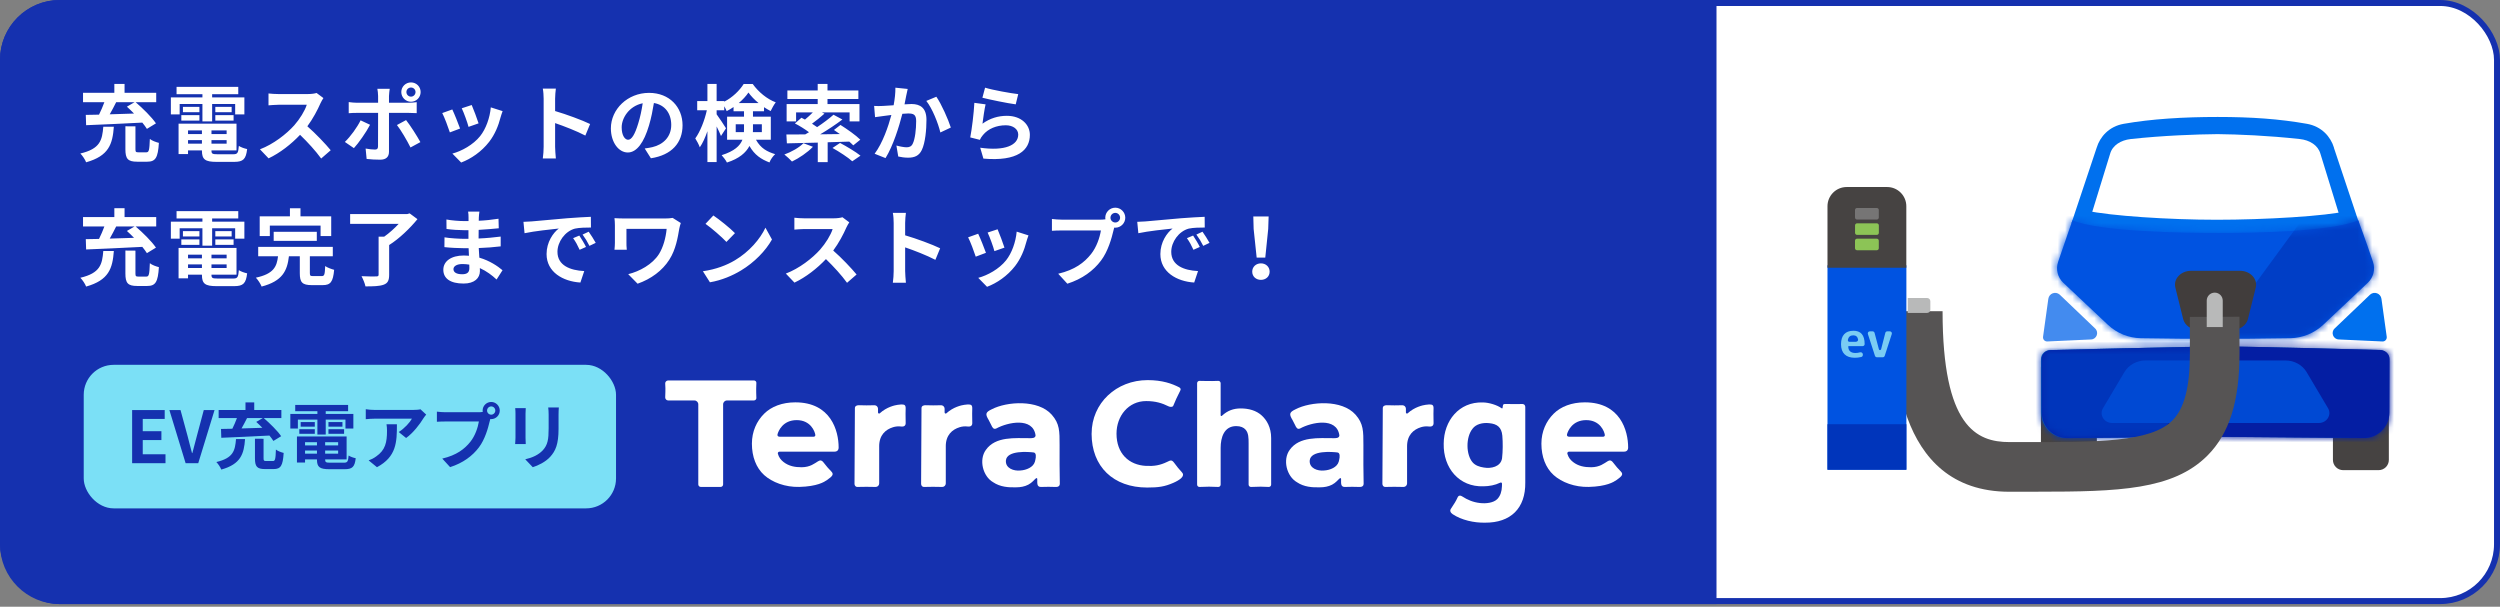 <svg width="342" height="83" viewBox="0 0 342 83" fill="none" xmlns="http://www.w3.org/2000/svg">
<rect x="0" y="0" width="342" height="83" fill="#808080" stroke="none"/>
<rect x="0.409" y="0.409" width="341.182" height="81.818" rx="7.773" fill="white" stroke="#1531AF" stroke-width="0.818"/>
<path d="M0.409 8.182C0.409 3.889 3.889 0.409 8.182 0.409H234.409V82.227H8.182C3.889 82.227 0.409 78.747 0.409 74.454V8.182Z" fill="#1531AF" stroke="#1531AF" stroke-width="0.818"/>
<path d="M18.414 13.977H15.894C15.619 14.538 15.31 15.111 15.012 15.638C16.078 15.603 17.212 15.569 18.334 15.534C18.013 15.202 17.681 14.882 17.36 14.595L18.414 13.977ZM11.782 17.127L11.736 15.718C12.275 15.706 12.882 15.695 13.546 15.684C13.81 15.145 14.085 14.527 14.279 13.977H11.358V12.694H15.642V11.48H17.04V12.694H21.37V13.977H18.552C19.537 14.824 20.751 16.016 21.335 16.875L20.098 17.631C19.938 17.379 19.72 17.081 19.468 16.772C16.696 16.921 13.764 17.047 11.782 17.127ZM14.13 17.333H15.574C15.402 19.715 14.886 21.331 11.782 22.201C11.645 21.834 11.278 21.285 10.992 20.998C13.707 20.357 13.981 19.177 14.13 17.333ZM18.964 20.838H20.006C20.373 20.838 20.442 20.598 20.499 19.005C20.774 19.246 21.392 19.463 21.736 19.544C21.61 21.594 21.267 22.121 20.133 22.121H18.758C17.475 22.121 17.154 21.709 17.154 20.414V17.276L18.529 17.287V20.403C18.529 20.781 18.586 20.838 18.964 20.838ZM24.577 14.229V15.649H23.374V13.324H27.692V12.889H24.153V11.88H32.595V12.889H29.021V13.324H33.431V15.649H32.171V14.229H29.021V16.611H27.692V14.229H24.577ZM29.456 16.497V15.752H31.954V16.497H29.456ZM29.456 14.618H31.69V15.351H29.456V14.618ZM27.28 14.618V15.351H25.024V14.618H27.28ZM24.806 16.497V15.752H27.28V16.497H24.806ZM25.722 19.658H27.624V19.166H25.722V19.658ZM27.624 17.837H25.722V18.341H27.624V17.837ZM31.003 18.341V17.837H28.93V18.341H31.003ZM28.93 19.658H31.003V19.166H28.93V19.658ZM29.754 21.102H31.919C32.492 21.102 32.595 20.93 32.675 19.956C32.95 20.151 33.466 20.323 33.809 20.391C33.649 21.766 33.282 22.144 32.034 22.144H29.628C28.059 22.144 27.624 21.812 27.624 20.609V20.575H25.722V21.078H24.428V16.921H32.355V20.575H28.93V20.609C28.93 21.033 29.056 21.102 29.754 21.102ZM43.305 12.717L44.244 13.415C44.153 13.541 43.947 13.896 43.843 14.126C43.454 15.019 42.812 16.245 42.045 17.276C43.179 18.261 44.565 19.727 45.241 20.552L43.935 21.686C43.191 20.655 42.125 19.486 41.048 18.444C39.834 19.727 38.311 20.918 36.742 21.663L35.562 20.426C37.406 19.727 39.181 18.341 40.258 17.138C41.014 16.279 41.713 15.145 41.965 14.332H38.082C37.601 14.332 36.971 14.4 36.73 14.412V12.786C37.039 12.831 37.738 12.866 38.082 12.866H42.114C42.618 12.866 43.076 12.797 43.305 12.717ZM56.226 11.972C55.871 11.972 55.596 12.247 55.596 12.591C55.596 12.934 55.871 13.221 56.226 13.221C56.569 13.221 56.844 12.934 56.844 12.591C56.844 12.247 56.569 11.972 56.226 11.972ZM56.226 13.919C55.493 13.919 54.897 13.324 54.897 12.591C54.897 11.858 55.493 11.274 56.226 11.274C56.959 11.274 57.543 11.858 57.543 12.591C57.543 13.324 56.959 13.919 56.226 13.919ZM49.33 16.462L50.624 17.07C50.098 18.089 49.044 19.59 48.414 20.265L47.177 19.418C47.944 18.684 48.861 17.424 49.33 16.462ZM55.894 15.443H53.213V20.769C53.213 21.434 52.835 21.846 52.022 21.846C51.403 21.846 50.739 21.812 50.155 21.743L50.017 20.323C50.51 20.414 51.014 20.46 51.289 20.46C51.587 20.46 51.701 20.346 51.713 20.048C51.724 19.624 51.724 15.993 51.724 15.454V15.443H48.815C48.471 15.443 48.024 15.454 47.704 15.489V13.965C48.047 14.011 48.46 14.057 48.815 14.057H51.724V13.14C51.724 12.843 51.667 12.339 51.621 12.144H53.316C53.293 12.304 53.213 12.854 53.213 13.14V14.057H55.882C56.203 14.057 56.707 14.023 57.005 13.977V15.477C56.65 15.454 56.203 15.443 55.894 15.443ZM54.301 17.104L55.55 16.428C56.134 17.161 57.05 18.604 57.509 19.441L56.157 20.174C55.664 19.189 54.851 17.802 54.301 17.104ZM64.53 14.366C64.748 14.859 65.309 16.348 65.47 16.875L64.095 17.356C63.958 16.794 63.454 15.409 63.167 14.813L64.53 14.366ZM67.142 14.687L68.757 15.202C68.62 15.569 68.551 15.809 68.482 16.038C68.184 17.195 67.703 18.387 66.924 19.395C65.859 20.769 64.427 21.732 63.087 22.235L61.884 21.01C63.144 20.678 64.737 19.807 65.687 18.616C66.466 17.642 67.016 16.119 67.142 14.687ZM61.873 14.973C62.159 15.557 62.709 16.944 62.938 17.585L61.541 18.112C61.346 17.493 60.773 15.97 60.498 15.466L61.873 14.973ZM80.727 16.966L80.074 18.547C78.894 17.928 77.176 17.264 75.939 16.84V20.082C75.939 20.414 75.996 21.216 76.042 21.674H74.255C74.324 21.227 74.37 20.54 74.37 20.082V13.507C74.37 13.095 74.335 12.522 74.255 12.121H76.042C75.996 12.522 75.939 13.026 75.939 13.507V15.191C77.474 15.638 79.673 16.451 80.727 16.966ZM85.927 19.12C86.397 19.12 86.855 18.41 87.313 16.875C87.577 16.038 87.783 15.065 87.921 14.126C86.042 14.515 85.045 16.165 85.045 17.413C85.045 18.558 85.504 19.12 85.927 19.12ZM89.043 21.651L88.195 20.311C88.631 20.254 88.951 20.197 89.249 20.128C90.704 19.784 91.826 18.742 91.826 17.092C91.826 15.523 90.979 14.355 89.455 14.091C89.295 15.053 89.1 16.107 88.78 17.172C88.104 19.463 87.119 20.861 85.882 20.861C84.633 20.861 83.568 19.475 83.568 17.562C83.568 14.95 85.847 12.705 88.791 12.705C91.597 12.705 93.373 14.664 93.373 17.138C93.373 19.521 91.907 21.216 89.043 21.651ZM100.647 18.078H101.769C101.781 17.951 101.781 17.814 101.781 17.688V17.001H100.647V18.078ZM104.22 17.001H103.006V17.722C103.006 17.837 103.006 17.963 102.995 18.078H104.22V17.001ZM101.059 14.103H103.774C103.224 13.656 102.731 13.14 102.388 12.659C102.067 13.14 101.597 13.645 101.059 14.103ZM105.446 19.12H103.419C104.083 20.311 104.942 20.746 106.042 21.09C105.732 21.376 105.412 21.823 105.263 22.224C104.129 21.789 103.224 21.204 102.525 19.968C102.044 20.884 101.128 21.697 99.444 22.235C99.318 21.96 98.928 21.445 98.722 21.227C100.475 20.678 101.242 19.933 101.563 19.12H99.467V15.958H101.781V15.225H100.349V14.641C100.039 14.859 99.73 15.042 99.409 15.202C99.329 15.008 99.215 14.767 99.077 14.538V15.088H98.035V15.638C98.344 16.038 99.146 17.264 99.318 17.55L98.63 18.604C98.504 18.272 98.275 17.78 98.035 17.299V22.167H96.775V17.951C96.477 18.811 96.122 19.601 95.733 20.151C95.606 19.784 95.32 19.257 95.114 18.936C95.778 18.032 96.397 16.451 96.695 15.088H95.377V13.828H96.775V11.48H98.035V13.828H99.077V13.908C100.188 13.347 101.185 12.373 101.735 11.491H102.972C103.762 12.591 104.931 13.553 106.122 14C105.87 14.32 105.606 14.824 105.423 15.191C105.125 15.042 104.816 14.859 104.518 14.664V15.225H103.006V15.958H105.446V19.12ZM109.913 19.59L111.208 20.082C110.463 20.861 109.306 21.64 108.344 22.098C108.103 21.834 107.599 21.365 107.302 21.136C108.275 20.781 109.318 20.197 109.913 19.59ZM116.179 19.372L113.224 19.463V22.178H111.872V19.509C110.28 19.555 108.814 19.59 107.645 19.612L107.577 18.398C108.298 18.398 109.18 18.398 110.154 18.387C110.326 18.295 110.497 18.192 110.669 18.089C110.131 17.677 109.375 17.207 108.745 16.886L109.638 16.107C109.787 16.188 109.959 16.268 110.119 16.359C110.486 16.061 110.875 15.706 111.196 15.374H108.905V16.611H107.611V14.24H111.861V13.541H107.714V12.373H111.861V11.48H113.201V12.373H117.427V13.541H113.201V14.24H117.576V16.611H116.225V15.374H112.433L112.788 15.546C112.239 16.038 111.62 16.531 111.082 16.921C111.334 17.081 111.574 17.241 111.78 17.39C112.628 16.829 113.43 16.222 114.025 15.695L115.24 16.348C114.335 17.035 113.247 17.757 112.204 18.375C113.075 18.364 113.98 18.352 114.896 18.341C114.621 18.135 114.346 17.951 114.083 17.78L114.976 17.092C115.87 17.654 117.084 18.501 117.691 19.108L116.729 19.887C116.58 19.738 116.397 19.555 116.179 19.372ZM113.888 20.242L114.919 19.555C115.812 20.025 117.061 20.769 117.714 21.296L116.591 22.064C116.03 21.548 114.816 20.758 113.888 20.242ZM122.49 11.995L124.174 12.167C124.105 12.465 124.025 12.82 123.968 13.106C123.911 13.45 123.819 13.862 123.739 14.274C124.117 14.252 124.461 14.229 124.69 14.229C125.892 14.229 126.74 14.767 126.74 16.394C126.74 17.734 126.58 19.544 126.099 20.529C125.721 21.319 125.091 21.571 124.231 21.571C123.796 21.571 123.258 21.502 122.88 21.411L122.628 19.91C123.063 20.036 123.716 20.151 124.014 20.151C124.392 20.151 124.69 20.036 124.861 19.658C125.182 19.028 125.331 17.677 125.331 16.554C125.331 15.649 124.942 15.523 124.22 15.523C124.037 15.523 123.762 15.546 123.441 15.569C123.006 17.287 122.181 19.956 121.139 21.628L119.65 21.033C120.761 19.544 121.528 17.276 121.941 15.729C121.54 15.775 121.185 15.821 120.967 15.855C120.646 15.89 120.062 15.97 119.707 16.027L119.581 14.492C119.993 14.527 120.371 14.504 120.784 14.492C121.139 14.481 121.677 14.446 122.25 14.4C122.41 13.53 122.502 12.705 122.49 11.995ZM126.717 13.805L128.092 13.232C128.779 14.206 129.73 16.371 130.073 17.448L128.641 18.123C128.344 16.863 127.53 14.813 126.717 13.805ZM134.392 13.37L134.758 11.995C135.835 12.327 138.298 12.762 139.294 12.877L138.951 14.274C137.805 14.126 135.274 13.599 134.392 13.37ZM134.827 14.274C134.678 14.905 134.483 16.268 134.403 16.921C135.434 16.176 136.557 15.844 137.736 15.844C139.729 15.844 140.886 17.07 140.886 18.444C140.886 20.517 139.248 22.11 134.529 21.697L134.094 20.208C137.496 20.689 139.294 19.853 139.294 18.41C139.294 17.677 138.595 17.138 137.599 17.138C136.316 17.138 135.182 17.608 134.472 18.467C134.266 18.719 134.14 18.902 134.048 19.131L132.731 18.799C132.948 17.688 133.223 15.477 133.292 14.068L134.827 14.274ZM18.414 30.977H15.894C15.619 31.538 15.31 32.111 15.012 32.638C16.078 32.603 17.212 32.569 18.334 32.535C18.013 32.202 17.681 31.882 17.36 31.595L18.414 30.977ZM11.782 34.127L11.736 32.718C12.275 32.706 12.882 32.695 13.546 32.684C13.81 32.145 14.085 31.526 14.279 30.977H11.358V29.694H15.642V28.48H17.04V29.694H21.37V30.977H18.552C19.537 31.824 20.751 33.016 21.335 33.875L20.098 34.631C19.938 34.379 19.72 34.081 19.468 33.772C16.696 33.92 13.764 34.047 11.782 34.127ZM14.13 34.333H15.574C15.402 36.715 14.886 38.331 11.782 39.201C11.645 38.834 11.278 38.285 10.992 37.998C13.707 37.357 13.981 36.177 14.13 34.333ZM18.964 37.838H20.006C20.373 37.838 20.442 37.597 20.499 36.005C20.774 36.246 21.392 36.464 21.736 36.544C21.61 38.594 21.267 39.121 20.133 39.121H18.758C17.475 39.121 17.154 38.709 17.154 37.414V34.276L18.529 34.287V37.403C18.529 37.781 18.586 37.838 18.964 37.838ZM24.577 31.229V32.649H23.374V30.324H27.692V29.889H24.153V28.881H32.595V29.889H29.021V30.324H33.431V32.649H32.171V31.229H29.021V33.611H27.692V31.229H24.577ZM29.456 33.497V32.752H31.954V33.497H29.456ZM29.456 31.618H31.69V32.351H29.456V31.618ZM27.28 31.618V32.351H25.024V31.618H27.28ZM24.806 33.497V32.752H27.28V33.497H24.806ZM25.722 36.658H27.624V36.166H25.722V36.658ZM27.624 34.837H25.722V35.341H27.624V34.837ZM31.003 35.341V34.837H28.93V35.341H31.003ZM28.93 36.658H31.003V36.166H28.93V36.658ZM29.754 38.102H31.919C32.492 38.102 32.595 37.93 32.675 36.956C32.95 37.151 33.466 37.322 33.809 37.391C33.649 38.766 33.282 39.144 32.034 39.144H29.628C28.059 39.144 27.624 38.812 27.624 37.609V37.575H25.722V38.078H24.428V33.92H32.355V37.575H28.93V37.609C28.93 38.033 29.056 38.102 29.754 38.102ZM36.913 30.862V32.294H35.527V29.591H39.663V28.491H41.106V29.591H45.31V32.294H43.855V30.862H36.913ZM43.339 32.947H37.44V31.71H43.339V32.947ZM42.87 37.769H44.004C44.382 37.769 44.439 37.575 44.485 36.395C44.76 36.601 45.355 36.819 45.711 36.91C45.562 38.571 45.218 39.006 44.13 39.006H42.664C41.335 39.006 41.014 38.617 41.014 37.38V35.054H39.525C39.296 37.025 38.666 38.445 35.791 39.201C35.653 38.846 35.298 38.285 35.001 37.987C37.452 37.46 37.864 36.475 38.036 35.054H35.321V33.772H45.527V35.054H42.389V37.357C42.389 37.724 42.457 37.769 42.87 37.769ZM56.042 29.19L57.108 29.98C56.1 31.217 54.622 32.649 53.236 33.52V37.586C53.236 38.376 53.041 38.743 52.48 38.949C51.907 39.155 51.094 39.178 49.995 39.178C49.914 38.766 49.662 38.17 49.456 37.781C50.258 37.827 51.197 37.827 51.461 37.815C51.713 37.815 51.793 37.758 51.793 37.563V32.374H52.56C53.259 31.882 53.969 31.24 54.542 30.622H47.898V29.282H55.71L56.042 29.19ZM64.21 36.681C64.21 36.555 64.21 36.395 64.198 36.2C63.9 36.154 63.591 36.12 63.27 36.12C62.468 36.12 62.033 36.429 62.033 36.819C62.033 37.242 62.434 37.517 63.213 37.517C63.82 37.517 64.21 37.334 64.21 36.681ZM68.746 36.968L67.932 38.239C67.325 37.666 66.546 37.082 65.641 36.67C65.653 36.819 65.653 36.956 65.653 37.071C65.653 38.044 64.92 38.789 63.419 38.789C61.609 38.789 60.647 38.102 60.647 36.899C60.647 35.753 61.701 34.952 63.454 34.952C63.694 34.952 63.923 34.963 64.152 34.986C64.129 34.642 64.118 34.287 64.106 33.955H63.522C62.858 33.955 61.552 33.898 60.796 33.806L60.808 32.466C61.461 32.592 62.938 32.672 63.545 32.672H64.084V31.492H63.545C62.824 31.492 61.735 31.424 61.083 31.32L61.071 30.026C61.781 30.163 62.835 30.244 63.534 30.244H64.095V29.728C64.095 29.522 64.084 29.167 64.038 28.949H65.584C65.55 29.178 65.515 29.465 65.504 29.751L65.493 30.198C66.374 30.163 67.211 30.072 68.196 29.923L68.23 31.229C67.486 31.297 66.569 31.389 65.481 31.446L65.47 32.626C66.615 32.58 67.566 32.477 68.494 32.363V33.703C67.474 33.818 66.592 33.898 65.493 33.932C65.515 34.356 65.538 34.814 65.573 35.249C67.004 35.662 68.093 36.418 68.746 36.968ZM79.249 32.225C79.524 32.638 79.948 33.325 80.166 33.783L79.295 34.172C79.009 33.542 78.768 33.096 78.402 32.58L79.249 32.225ZM80.532 31.698C80.819 32.099 81.254 32.775 81.495 33.222L80.635 33.634C80.326 33.016 80.063 32.592 79.696 32.088L80.532 31.698ZM71.609 30.347C72.067 30.335 72.503 30.312 72.72 30.29C73.671 30.209 75.55 30.038 77.623 29.854C78.791 29.762 80.028 29.694 80.83 29.66L80.842 31.126C80.234 31.126 79.261 31.137 78.654 31.274C77.279 31.641 76.26 33.107 76.26 34.447C76.26 36.315 78.001 36.99 79.925 37.082L79.398 38.651C77.016 38.502 74.771 37.219 74.771 34.757C74.771 33.119 75.676 31.836 76.443 31.263C75.458 31.366 73.075 31.618 71.758 31.904L71.609 30.347ZM92.021 29.808L93.132 30.507C93.064 30.679 92.96 31.114 92.926 31.274C92.72 32.477 92.457 34.138 91.563 35.524C90.612 37.025 89.055 38.17 87.222 38.812L85.939 37.506C87.485 37.128 89.249 36.177 90.154 34.745C90.727 33.818 91.082 32.546 91.197 31.309H85.698V33.222C85.698 33.394 85.698 33.794 85.744 34.161H84.06C84.095 33.806 84.118 33.52 84.118 33.222V30.805C84.118 30.496 84.095 30.152 84.06 29.843C84.427 29.866 84.931 29.889 85.458 29.889H90.933C91.323 29.889 91.723 29.866 92.021 29.808ZM97.588 29.476C98.39 30.015 99.879 31.206 100.543 31.893L99.375 33.096C98.779 32.454 97.348 31.206 96.511 30.622L97.588 29.476ZM96.156 37.105C97.943 36.853 99.432 36.269 100.543 35.604C102.491 34.447 103.991 32.695 104.713 31.148L105.606 32.764C104.736 34.31 103.212 35.891 101.368 37.002C100.211 37.7 98.734 38.342 97.118 38.617L96.156 37.105ZM115.245 29.717L116.184 30.416C116.093 30.541 115.886 30.896 115.783 31.126C115.394 32.019 114.752 33.245 113.985 34.276C115.119 35.261 116.505 36.727 117.181 37.552L115.875 38.686C115.13 37.655 114.065 36.486 112.988 35.444C111.774 36.727 110.251 37.918 108.682 38.663L107.502 37.426C109.346 36.727 111.121 35.341 112.198 34.138C112.954 33.279 113.653 32.145 113.905 31.332H110.022C109.541 31.332 108.911 31.401 108.67 31.412V29.785C108.979 29.831 109.678 29.866 110.022 29.866H114.054C114.558 29.866 115.016 29.797 115.245 29.717ZM128.612 33.966L127.96 35.547C126.78 34.928 125.062 34.264 123.824 33.84V37.082C123.824 37.414 123.882 38.216 123.928 38.674H122.141C122.209 38.227 122.255 37.54 122.255 37.082V30.507C122.255 30.095 122.221 29.522 122.141 29.121H123.928C123.882 29.522 123.824 30.026 123.824 30.507V32.191C125.359 32.638 127.559 33.451 128.612 33.966ZM136.47 31.366C136.688 31.859 137.249 33.348 137.41 33.875L136.035 34.356C135.898 33.794 135.394 32.408 135.107 31.813L136.47 31.366ZM139.082 31.687L140.697 32.202C140.56 32.569 140.491 32.809 140.422 33.038C140.124 34.196 139.643 35.387 138.864 36.395C137.799 37.769 136.367 38.731 135.027 39.236L133.824 38.01C135.084 37.678 136.676 36.807 137.627 35.616C138.406 34.642 138.956 33.119 139.082 31.687ZM133.813 31.973C134.099 32.557 134.649 33.944 134.878 34.585L133.481 35.112C133.286 34.493 132.713 32.97 132.438 32.466L133.813 31.973ZM152.575 30.438C152.93 30.438 153.228 30.14 153.228 29.785C153.228 29.419 152.93 29.121 152.575 29.121C152.209 29.121 151.911 29.419 151.911 29.785C151.911 30.14 152.209 30.438 152.575 30.438ZM145.267 30.049H150.571C150.731 30.049 150.972 30.038 151.224 30.003C151.212 29.934 151.201 29.866 151.201 29.785C151.201 29.029 151.819 28.411 152.575 28.411C153.32 28.411 153.938 29.029 153.938 29.785C153.938 30.53 153.32 31.148 152.575 31.148C152.53 31.148 152.472 31.148 152.426 31.137L152.335 31.481C152.071 32.603 151.579 34.379 150.617 35.65C149.586 37.025 148.062 38.159 146.012 38.812L144.763 37.449C147.043 36.91 148.326 35.925 149.254 34.757C150.01 33.806 150.445 32.512 150.605 31.526H145.267C144.74 31.526 144.202 31.549 143.904 31.572V29.957C144.236 30.003 144.889 30.049 145.267 30.049ZM163.217 32.225C163.492 32.638 163.915 33.325 164.133 33.783L163.262 34.172C162.976 33.542 162.736 33.096 162.369 32.58L163.217 32.225ZM164.5 31.698C164.786 32.099 165.221 32.775 165.462 33.222L164.603 33.634C164.293 33.016 164.03 32.592 163.663 32.088L164.5 31.698ZM155.576 30.347C156.035 30.335 156.47 30.312 156.688 30.29C157.638 30.209 159.517 30.038 161.59 29.854C162.758 29.762 163.996 29.694 164.797 29.66L164.809 31.126C164.202 31.126 163.228 31.137 162.621 31.274C161.246 31.641 160.227 33.107 160.227 34.447C160.227 36.315 161.968 36.99 163.892 37.082L163.366 38.651C160.983 38.502 158.738 37.219 158.738 34.757C158.738 33.119 159.643 31.836 160.41 31.263C159.425 31.366 157.043 31.618 155.725 31.904L155.576 30.347ZM171.911 35.238L171.498 31.32L171.452 29.614H173.549L173.491 31.32L173.09 35.238H171.911ZM172.495 38.285C171.819 38.285 171.304 37.827 171.304 37.162C171.304 36.509 171.819 36.028 172.495 36.028C173.171 36.028 173.686 36.509 173.686 37.162C173.686 37.827 173.171 38.285 172.495 38.285Z" fill="white"/>
<g clip-path="url(#clip0_561_846)">
<path d="M136.29 58.614C135.92 58.788 135.757 58.483 135.609 58.155C135.493 57.929 135.374 57.695 135.257 57.467C134.779 56.663 134.784 56.408 135.669 55.989C137.746 54.912 142.009 54.627 143.871 56.722C144.971 57.961 144.951 58.994 144.952 60.897C144.944 62.667 144.944 64.492 144.983 66.189C144.99 66.457 144.79 66.614 144.499 66.617C144.207 66.621 143.822 66.595 143.427 66.595C143.137 66.595 142.658 66.619 142.385 66.615C141.761 66.617 141.926 65.934 141.899 65.523C141.882 65.365 141.787 65.391 141.702 65.449C141.464 65.636 141.205 66.024 140.664 66.307C140.169 66.567 139.572 66.665 139.037 66.664C137.952 66.702 136.823 66.615 135.869 65.974C134.445 65.163 133.882 62.893 134.867 61.545C136.19 59.668 138.868 59.946 140.891 59.943C141.185 59.948 141.645 59.95 141.666 59.561C141.307 57.012 137.828 57.776 136.306 58.609L136.292 58.614H136.29ZM141.575 63.165C141.652 62.848 141.804 62.301 141.609 62.015C141.542 61.927 141.478 61.908 141.388 61.895C140.774 61.816 137.696 61.545 137.605 63.022C137.546 64.064 138.681 64.461 139.585 64.364C140.412 64.314 141.35 63.916 141.569 63.177L141.573 63.165H141.575Z" fill="white"/>
<path d="M177.852 58.614C177.481 58.788 177.319 58.483 177.171 58.155C177.055 57.929 176.936 57.695 176.819 57.467C176.341 56.663 176.346 56.408 177.231 55.989C179.308 54.912 183.571 54.627 185.432 56.722C186.533 57.961 186.512 58.994 186.514 60.897C186.505 62.667 186.505 64.492 186.545 66.189C186.552 66.457 186.352 66.614 186.06 66.617C185.769 66.621 185.384 66.595 184.989 66.595C184.699 66.595 184.219 66.619 183.947 66.615C183.322 66.617 183.488 65.934 183.46 65.523C183.443 65.365 183.348 65.391 183.264 65.449C183.026 65.636 182.767 66.024 182.225 66.307C181.73 66.567 181.133 66.665 180.598 66.664C179.513 66.702 178.385 66.615 177.431 65.974C176.006 65.163 175.444 62.893 176.429 61.545C177.752 59.668 180.429 59.946 182.453 59.943C182.746 59.948 183.207 59.95 183.227 59.561C182.869 57.012 179.389 57.776 177.867 58.609L177.854 58.614H177.852ZM183.136 63.165C183.214 62.848 183.365 62.301 183.171 62.015C183.103 61.927 183.039 61.908 182.95 61.895C182.336 61.816 179.258 61.545 179.166 63.022C179.108 64.064 180.243 64.461 181.147 64.364C181.973 64.314 182.912 63.916 183.131 63.177L183.134 63.165H183.136Z" fill="white"/>
<path d="M103.129 52.045C103.322 52.045 103.479 52.195 103.471 52.366C103.412 53.682 103.471 53.937 103.471 54.462C103.471 54.633 103.321 54.783 103.129 54.783H99.455C99.161 54.783 98.923 55.021 98.923 55.314V66.272C98.923 66.459 98.77 66.612 98.583 66.612H95.866C95.68 66.612 95.526 66.459 95.526 66.272V55.316C95.526 55.023 95.288 54.784 94.995 54.784H91.414C91.186 54.783 91 54.598 91 54.37C91 53.892 91.067 53.444 91 52.459C90.986 52.231 91.186 52.045 91.414 52.045H103.129Z" fill="white"/>
<path d="M170.4 58.782C170.142 58.481 169.715 58.29 169.116 58.29C167.448 58.29 166.985 59.851 166.985 61.264V66.293C166.985 66.469 166.841 66.614 166.665 66.614C166.665 66.614 165.718 66.576 165.402 66.576C165.086 66.576 164.086 66.614 164.086 66.614C163.892 66.614 163.765 66.464 163.765 66.293V52.425C163.765 52.254 163.892 52.104 164.086 52.104C164.731 52.104 165.447 52.157 166.663 52.104C166.839 52.095 166.984 52.248 166.984 52.425V56.812C166.984 56.9 167.089 56.944 167.153 56.884C167.936 56.153 168.757 55.873 169.734 55.873C170.824 55.873 171.852 56.151 172.601 56.836C173.286 57.457 173.893 58.461 173.893 59.917V66.293C173.893 66.464 173.765 66.614 173.572 66.614C173.572 66.614 172.737 66.576 172.459 66.576C172.128 66.576 171.131 66.614 171.131 66.614C170.955 66.614 170.81 66.469 170.81 66.293V60.645C170.81 59.939 170.803 59.234 170.398 58.783L170.4 58.782Z" fill="white"/>
<path d="M204.844 68.256C205.249 67.832 205.446 67.221 205.466 66.517C205.473 66.258 205.47 66.446 205.473 66.207C205.494 66.008 205.346 65.963 205.195 66.043C204.543 66.365 203.724 66.52 202.93 66.526C199.622 66.643 197.424 64.033 197.498 60.688C197.517 57.569 199.582 54.955 202.841 55.053C203.679 55.057 204.823 55.412 205.413 55.845C205.578 55.963 205.568 55.707 205.575 55.604C205.584 55.469 205.622 55.333 205.735 55.283C205.799 55.257 206.032 55.264 206.089 55.267C206.883 55.3 208.032 55.267 208.263 55.267C208.34 55.267 208.399 55.283 208.489 55.335C208.589 55.39 208.653 55.538 208.658 55.637C208.658 55.7 208.658 56.22 208.658 57.01C208.658 59.901 208.658 65.77 208.658 65.989C208.715 69.538 206.653 71.529 203.148 71.501C201.645 71.532 199.936 71.147 198.731 70.345C198.442 70.148 198.269 69.864 198.519 69.546C198.963 68.875 199.151 68.589 199.38 68.087C199.439 67.949 199.527 67.813 199.692 67.802C199.816 67.788 199.963 67.864 200.063 67.93C200.722 68.356 201.5 68.708 202.449 68.813C203.287 68.915 204.319 68.794 204.833 68.268L204.844 68.258V68.256ZM205.48 62.699C205.591 61.773 205.601 60.526 205.518 59.599C205.413 58.45 204.813 57.991 203.727 57.89C202.813 57.784 201.907 58.029 201.454 58.637C200.503 59.798 200.531 62.208 201.464 63.262C201.83 63.679 202.399 63.872 202.987 63.959C203.971 64.135 205.285 63.862 205.477 62.717V62.701L205.48 62.699Z" fill="white"/>
<path d="M120.273 61.055V66.136C120.273 66.398 120.057 66.614 119.795 66.614C119.795 66.614 118.844 66.595 118.527 66.595C118.209 66.595 117.26 66.614 117.26 66.614C117.041 66.614 116.896 66.395 116.896 66.2L116.95 55.83C116.95 55.513 117.267 55.426 117.504 55.435C118.327 55.462 118.777 55.462 119.583 55.438C119.936 55.428 120.112 55.69 120.112 55.909V56.427C120.112 56.541 120.238 56.617 120.333 56.556C120.34 56.553 120.345 56.548 120.35 56.542C121.301 55.671 122.408 55.437 122.803 55.38C123.516 55.276 123.697 55.355 123.776 55.435C123.856 55.514 123.904 55.651 123.894 55.913C123.856 56.906 123.911 57.493 123.897 57.888C123.894 58.012 123.875 58.425 123.257 58.345C122.893 58.299 122.524 58.333 122.17 58.442C121.142 58.759 120.271 59.523 120.271 61.054L120.273 61.055Z" fill="white"/>
<path d="M129.384 61.055V66.136C129.384 66.398 129.168 66.614 128.906 66.614C128.906 66.614 127.955 66.595 127.638 66.595C127.321 66.595 126.372 66.614 126.372 66.614C126.153 66.614 126.008 66.395 126.008 66.2L126.061 55.83C126.061 55.513 126.379 55.426 126.615 55.435C127.438 55.462 127.888 55.462 128.694 55.438C129.048 55.428 129.223 55.69 129.223 55.909V56.427C129.223 56.541 129.349 56.617 129.444 56.556C129.451 56.553 129.456 56.548 129.462 56.542C130.412 55.671 131.52 55.437 131.915 55.38C132.627 55.276 132.808 55.355 132.888 55.435C132.967 55.514 133.015 55.651 133.005 55.913C132.967 56.906 133.022 57.493 133.008 57.888C133.005 58.012 132.986 58.425 132.368 58.345C132.004 58.299 131.635 58.333 131.282 58.442C130.253 58.759 129.382 59.523 129.382 61.054L129.384 61.055Z" fill="white"/>
<path d="M192.488 61.055V66.136C192.488 66.398 192.273 66.614 192.011 66.614C192.011 66.614 191.06 66.595 190.743 66.595C190.425 66.595 189.476 66.614 189.476 66.614C189.257 66.614 189.112 66.395 189.112 66.2L189.166 55.83C189.166 55.513 189.483 55.426 189.72 55.435C190.542 55.462 190.993 55.462 191.798 55.438C192.152 55.428 192.328 55.69 192.328 55.909V56.427C192.328 56.541 192.454 56.617 192.549 56.556C192.556 56.553 192.561 56.548 192.566 56.542C193.517 55.671 194.624 55.437 195.019 55.38C195.732 55.276 195.913 55.355 195.992 55.435C196.072 55.514 196.12 55.651 196.109 55.913C196.072 56.906 196.127 57.493 196.113 57.888C196.109 58.012 196.091 58.425 195.473 58.345C195.109 58.299 194.74 58.333 194.386 58.442C193.358 58.759 192.487 59.523 192.487 61.054L192.488 61.055Z" fill="white"/>
<path d="M149.334 59.325C149.334 55.148 152.713 52 156.995 52C159.01 52 160.331 52.483 161.318 52.987C161.529 53.113 161.551 53.261 161.465 53.428C161.013 54.301 160.82 54.752 160.506 55.502C160.412 55.726 160.04 55.676 159.872 55.593C158.991 55.154 158.096 54.867 156.793 54.867C154.38 54.867 152.739 56.891 152.739 59.328C152.739 62.058 154.449 63.62 156.781 63.734C157.916 63.79 158.706 63.645 159.66 63.189C160.092 62.982 160.28 62.846 160.616 63.301C160.99 63.807 161.271 64.164 161.703 64.633C162.17 65.14 161.365 65.684 160.502 66.058C159.326 66.57 158.496 66.695 156.928 66.695C152.309 66.695 149.33 63.84 149.33 59.328L149.334 59.325Z" fill="white"/>
<path d="M111.923 63.098C112.161 62.956 112.388 62.903 112.675 63.286C113.02 63.75 113.377 64.143 113.722 64.497C114.1 64.883 113.898 65.141 113.137 65.668C112.749 65.938 111.79 66.546 109.35 66.61C107.423 66.66 105.631 65.977 104.537 64.99C103.437 63.997 102.86 62.467 102.86 60.695C102.86 59.021 103.511 57.614 104.537 56.594C105.514 55.623 106.997 55.041 108.8 55.041C113.658 55.041 114.726 58.921 114.726 61.218C114.726 61.687 114.393 61.787 114.167 61.787H106.633C106.485 61.787 106.374 61.928 106.412 62.072C106.545 62.561 106.823 62.917 107.194 63.207C107.906 63.76 108.74 63.924 109.666 63.919C110.851 63.912 111.438 63.384 111.921 63.098H111.923ZM111.538 59.504C111.479 59.032 110.901 57.472 108.988 57.472C107.075 57.472 106.478 58.982 106.366 59.401C106.305 59.63 106.456 59.741 106.635 59.741H111.324C111.452 59.741 111.553 59.63 111.538 59.503V59.504Z" fill="white"/>
<path d="M219.926 63.098C220.164 62.956 220.392 62.903 220.679 63.286C221.024 63.75 221.381 64.143 221.726 64.497C222.104 64.883 221.902 65.141 221.141 65.668C220.753 65.938 219.794 66.546 217.354 66.61C215.427 66.66 213.635 65.977 212.541 64.99C211.44 63.997 210.864 62.467 210.864 60.695C210.864 59.021 211.515 57.614 212.541 56.594C213.518 55.623 215.001 55.041 216.804 55.041C221.662 55.041 222.73 58.921 222.73 61.218C222.73 61.687 222.397 61.787 222.171 61.787H214.637C214.489 61.787 214.378 61.928 214.416 62.072C214.549 62.561 214.827 62.917 215.198 63.207C215.91 63.76 216.744 63.924 217.67 63.919C218.855 63.912 219.442 63.384 219.925 63.098H219.926ZM219.542 59.504C219.483 59.032 218.905 57.472 216.992 57.472C215.079 57.472 214.482 58.982 214.37 59.401C214.309 59.63 214.459 59.741 214.639 59.741H219.328C219.455 59.741 219.557 59.63 219.542 59.503V59.504Z" fill="white"/>
</g>
<path d="M285.417 28.811C288.642 29.531 296.728 30.063 303.246 30.063C309.763 30.063 318.329 29.568 321.134 28.848C321.839 30.341 321.794 32.794 321.794 32.794L284.18 32.996C284.18 32.996 284.217 30.311 285.41 28.811H285.417Z" fill="#0070EE"/>
<path d="M319.296 20.223C318.838 18.7 317.593 17.29 315.591 16.938C311.795 16.27 308.03 16 303.373 16C298.715 16 294.32 16.27 290.524 16.938C288.522 17.29 287.277 18.7 286.819 20.223L283.369 30.551L285.334 31.856L288.664 21.04C288.987 19.87 290.149 19.173 291.47 19.023C295.917 18.535 300.5 18.378 303.365 18.348C306.23 18.385 310.175 18.535 314.631 19.023C315.958 19.165 317.113 19.87 317.436 21.04L320.766 31.856L322.731 30.551L319.281 20.223H319.296Z" fill="#0070EE"/>
<path d="M322.603 30.131C318.898 31.728 308.03 31.871 303.477 31.871C298.924 31.871 287.224 31.728 283.519 30.131C283.519 30.131 282.596 32.718 281.546 35.838C281.208 36.843 281.486 37.953 282.251 38.673L288.364 44.434C289.586 45.581 291.184 46.234 292.849 46.264C296.764 46.331 300.597 46.369 303.087 46.346C305.577 46.369 309.41 46.324 313.325 46.264C314.99 46.234 316.588 45.581 317.81 44.434L323.923 38.673C324.688 37.953 324.965 36.843 324.628 35.838C323.578 32.718 322.61 30.131 322.61 30.131H322.603Z" fill="#0053E1"/>
<path d="M280.211 40.879L279.491 46.062C279.438 46.422 279.723 46.736 280.083 46.714L286.068 46.437C286.826 46.399 287.171 45.461 286.616 44.936L281.763 40.301C281.201 39.806 280.316 40.129 280.211 40.879Z" fill="#438BEF"/>
<path d="M325.783 40.879L326.503 46.062C326.555 46.422 326.27 46.736 325.91 46.714L319.925 46.437C319.168 46.399 318.823 45.461 319.378 44.936L324.23 40.301C324.793 39.806 325.678 40.129 325.783 40.879Z" fill="#0070EE"/>
<path d="M285.446 48.881H280.601C279.826 48.881 279.198 49.509 279.198 50.284V62.914C279.198 63.689 279.826 64.317 280.601 64.317H285.446C286.221 64.317 286.849 63.689 286.849 62.914V50.284C286.849 49.509 286.221 48.881 285.446 48.881Z" fill="#464342"/>
<path d="M325.392 48.881H320.547C319.772 48.881 319.145 49.509 319.145 50.284V62.914C319.145 63.689 319.772 64.317 320.547 64.317H325.392C326.167 64.317 326.795 63.689 326.795 62.914V50.284C326.795 49.509 326.167 48.881 325.392 48.881Z" fill="#464342"/>
<path d="M325.498 47.877C325.498 47.877 308.367 47.397 303.995 47.397C299.622 47.397 280.504 47.884 280.504 47.884C279.784 47.884 279.199 48.447 279.206 49.129L279.229 56.397C279.229 58.355 280.789 59.937 282.694 59.922L302.982 59.742L323.323 59.914C325.228 59.929 326.788 58.355 326.788 56.389L326.811 49.122C326.811 48.439 326.233 47.884 325.513 47.877H325.498Z" fill="#006EBB"/>
<path d="M318.388 56.014L315.463 51.087C314.878 50.096 313.761 49.481 312.553 49.481H293.435C292.227 49.481 291.11 50.096 290.525 51.087L287.599 56.014C287.059 56.922 287.757 58.039 288.867 58.039H317.121C318.223 58.039 318.928 56.922 318.388 56.014Z" fill="#0089D3"/>
<path d="M303.476 37.106H300.049C298.819 37.106 297.904 38.096 298.166 39.139L299.096 42.926C299.284 43.699 300.071 44.254 300.979 44.254H304.992C305.899 44.254 306.687 43.699 306.874 42.926L307.804 39.139C308.059 38.096 307.144 37.106 305.922 37.106H303.461H303.476Z" fill="#413D3C"/>
<mask id="mask0_561_846" style="mask-type:luminance" maskUnits="userSpaceOnUse" x="281" y="30" width="44" height="17">
<path d="M322.603 30.131C318.898 31.728 308.03 31.871 303.477 31.871C298.924 31.871 287.224 31.728 283.519 30.131C283.519 30.131 282.596 32.718 281.546 35.839C281.208 36.844 281.486 37.954 282.251 38.674L288.364 44.434C289.586 45.581 291.184 46.234 292.849 46.264C296.764 46.332 300.597 46.369 303.087 46.347C305.577 46.369 309.41 46.324 313.325 46.264C314.99 46.234 316.588 45.581 317.81 44.434L323.923 38.674C324.688 37.954 324.965 36.844 324.628 35.839C323.578 32.718 322.61 30.131 322.61 30.131H322.603Z" fill="white"/>
</mask>
<g mask="url(#mask0_561_846)">
<path d="M333.179 27.431H274.001V47.532H333.179V27.431Z" fill="#0053E1"/>
<path d="M320.968 21.798L287.937 66.95H340.956L320.968 21.798Z" fill="#003EC6"/>
</g>
<path d="M325.588 47.884C325.588 47.884 308.457 47.404 304.085 47.404C299.712 47.404 280.594 47.892 280.594 47.892C279.873 47.892 279.288 48.454 279.296 49.137L279.318 56.405C279.318 58.362 280.879 59.945 282.784 59.93L303.072 59.75L323.413 59.922C325.318 59.937 326.878 58.362 326.878 56.397L326.901 49.129C326.901 48.447 326.323 47.892 325.603 47.884H325.588Z" fill="#041EA3"/>
<mask id="mask1_561_846" style="mask-type:luminance" maskUnits="userSpaceOnUse" x="279" y="47" width="48" height="13">
<path d="M325.588 47.884C325.588 47.884 308.457 47.404 304.085 47.404C299.712 47.404 280.594 47.892 280.594 47.892C279.873 47.892 279.288 48.454 279.296 49.137L279.318 56.404C279.318 58.362 280.879 59.945 282.784 59.93L303.072 59.75L323.413 59.922C325.318 59.937 326.878 58.362 326.878 56.397L326.901 49.129C326.901 48.447 326.323 47.892 325.603 47.884H325.588Z" fill="white"/>
</mask>
<g mask="url(#mask1_561_846)">
<path d="M333.268 46.819H274.091V62.502H333.268V46.819Z" fill="#0035BB"/>
<path d="M324.208 20.2L291.169 65.352H339.276L324.208 20.2Z" fill="#041EA3"/>
</g>
<path d="M303.635 37.046H299.735C298.332 37.046 297.29 38.164 297.59 39.349L298.655 43.639C298.872 44.517 299.765 45.139 300.8 45.139H305.375C306.41 45.139 307.303 44.509 307.52 43.639L308.585 39.349C308.878 38.164 307.835 37.046 306.44 37.046H303.635Z" fill="#413D3C"/>
<path d="M318.477 55.842L315.552 50.914C314.967 49.924 313.85 49.309 312.642 49.309H293.524C292.316 49.309 291.199 49.924 290.613 50.914L287.688 55.842C287.148 56.749 287.846 57.867 288.956 57.867H317.21C318.312 57.867 319.017 56.749 318.477 55.842Z" fill="#0049D3"/>
<path d="M278.779 67.272C278.164 67.272 277.542 67.272 276.904 67.272H274.887C258.956 67.272 258.956 48.687 258.956 42.574H265.744C265.744 58.354 270.364 60.477 274.887 60.477H276.912C286.947 60.492 294.208 60.499 297.17 57.537C298.813 55.894 299.578 52.977 299.578 48.342C299.578 45.784 299.57 43.354 299.57 43.354L306.358 43.331C306.358 43.331 306.366 45.776 306.366 48.342C306.366 54.889 304.971 59.337 301.963 62.337C297.268 67.025 289.842 67.265 278.772 67.265L278.779 67.272Z" fill="#565454"/>
<path d="M260.981 40.766H263.629C263.869 40.766 264.072 40.961 264.072 41.209V42.364C264.072 42.604 263.877 42.806 263.629 42.806H260.981V40.766Z" fill="#B8B9B9"/>
<path d="M304.071 44.742H301.881V41.126C301.881 40.519 302.368 40.031 302.976 40.031C303.576 40.031 304.071 40.519 304.071 41.126V44.742Z" fill="#B8B9B9"/>
<path d="M260.793 36.288H250V64.25H260.793V36.288Z" fill="#0053E1"/>
<path d="M260.793 58.032H250V64.264H260.793V58.032Z" fill="#0035BB"/>
<path d="M252.625 25.585H258.16C259.608 25.585 260.785 26.763 260.785 28.211V36.626H250V28.211C250 26.763 251.178 25.585 252.625 25.585Z" fill="#464342"/>
<path d="M253.524 45.251C252.444 45.251 251.852 45.889 251.852 47.096C251.852 48.304 252.534 48.941 253.712 48.941C254.027 48.941 254.282 48.919 254.619 48.836C254.747 48.806 254.837 48.694 254.837 48.559V48.469C254.837 48.281 254.634 48.146 254.454 48.199C254.199 48.266 254.027 48.289 253.817 48.289C253.224 48.289 252.842 48.011 252.842 47.404C252.842 47.351 252.887 47.351 252.887 47.351H254.799C254.957 47.351 255.084 47.231 255.084 47.074C255.084 45.829 254.559 45.244 253.524 45.244V45.251ZM253.907 46.759C253.907 46.759 253.329 46.759 252.992 46.759C252.864 46.759 252.767 46.639 252.789 46.511C252.879 46.054 253.127 45.874 253.532 45.874C253.869 45.874 254.102 46.039 254.184 46.414C254.222 46.586 254.079 46.751 253.907 46.751V46.759Z" fill="#7ACCF3"/>
<path d="M257.335 47.786L257.912 45.536C257.942 45.409 258.055 45.326 258.19 45.326H258.527C258.722 45.326 258.857 45.514 258.797 45.694L257.83 48.679C257.792 48.799 257.68 48.874 257.56 48.874H256.765C256.645 48.874 256.532 48.791 256.495 48.679L255.527 45.694C255.467 45.514 255.602 45.326 255.797 45.326H256.165C256.292 45.326 256.405 45.416 256.442 45.536L257.035 47.786C257.072 47.936 257.29 47.936 257.327 47.786H257.335Z" fill="#7ACCF3"/>
<path d="M253.765 32.928V33.956C253.765 34.109 253.889 34.233 254.042 34.233H256.742C256.896 34.233 257.02 34.109 257.02 33.956V32.928C257.02 32.775 256.896 32.651 256.742 32.651H254.042C253.889 32.651 253.765 32.775 253.765 32.928Z" fill="#8CC456"/>
<path d="M253.771 30.828V31.856C253.771 32.009 253.896 32.133 254.049 32.133H256.749C256.902 32.133 257.027 32.009 257.027 31.856V30.828C257.027 30.675 256.902 30.551 256.749 30.551H254.049C253.896 30.551 253.771 30.675 253.771 30.828Z" fill="#8CC456"/>
<path d="M253.765 28.728V29.756C253.765 29.909 253.889 30.033 254.042 30.033H256.742C256.896 30.033 257.02 29.909 257.02 29.756V28.728C257.02 28.575 256.896 28.451 256.742 28.451H254.042C253.889 28.451 253.765 28.575 253.765 28.728Z" fill="#767575"/>
<rect x="11.454" y="49.909" width="72.818" height="19.636" rx="4.091" fill="#7BE0F6"/>
<path d="M18.075 63.364V56.098H22.532V57.306H19.528V58.985H22.081V60.202H19.528V62.146H22.641V63.364H18.075ZM25.392 63.364L23.173 56.098H24.695L25.657 59.633C25.883 60.438 26.03 61.164 26.266 61.979H26.315C26.541 61.164 26.708 60.438 26.933 59.633L27.876 56.098H29.349L27.12 63.364H25.392ZM35.958 57.188H33.798C33.562 57.669 33.297 58.16 33.042 58.611C33.955 58.582 34.927 58.553 35.889 58.523C35.614 58.238 35.33 57.964 35.055 57.718L35.958 57.188ZM30.273 59.888L30.234 58.68C30.695 58.67 31.216 58.661 31.785 58.651C32.011 58.189 32.247 57.659 32.414 57.188H29.91V56.088H33.582V55.047H34.78V56.088H38.491V57.188H36.076C36.92 57.914 37.961 58.935 38.462 59.672L37.401 60.32C37.264 60.104 37.077 59.849 36.861 59.584C34.485 59.711 31.972 59.819 30.273 59.888ZM32.286 60.065H33.523C33.376 62.107 32.934 63.491 30.273 64.237C30.155 63.923 29.841 63.452 29.596 63.206C31.923 62.657 32.158 61.645 32.286 60.065ZM36.429 63.069H37.323C37.637 63.069 37.696 62.863 37.745 61.498C37.98 61.704 38.511 61.891 38.805 61.959C38.697 63.717 38.403 64.169 37.431 64.169H36.252C35.153 64.169 34.878 63.815 34.878 62.706V60.016L36.056 60.025V62.696C36.056 63.02 36.105 63.069 36.429 63.069ZM40.749 57.404V58.621H39.718V56.628H43.42V56.255H40.386V55.391H47.622V56.255H44.559V56.628H48.339V58.621H47.259V57.404H44.559V59.446H43.42V57.404H40.749ZM44.932 59.348V58.71H47.072V59.348H44.932ZM44.932 57.738H46.846V58.366H44.932V57.738ZM43.066 57.738V58.366H41.132V57.738H43.066ZM40.946 59.348V58.71H43.066V59.348H40.946ZM41.731 62.058H43.361V61.636H41.731V62.058ZM43.361 60.497H41.731V60.929H43.361V60.497ZM46.257 60.929V60.497H44.48V60.929H46.257ZM44.48 62.058H46.257V61.636H44.48V62.058ZM45.187 63.295H47.043C47.534 63.295 47.622 63.148 47.691 62.313C47.926 62.48 48.368 62.627 48.663 62.686C48.525 63.864 48.211 64.188 47.141 64.188H45.079C43.734 64.188 43.361 63.904 43.361 62.873V62.843H41.731V63.275H40.622V59.711H47.416V62.843H44.48V62.873C44.48 63.236 44.588 63.295 45.187 63.295ZM52.875 58.042H54.298C54.298 60.477 54.249 62.48 51.569 63.913L50.43 62.981C50.744 62.873 51.098 62.706 51.461 62.441C52.708 61.577 52.943 60.536 52.943 58.926C52.943 58.621 52.924 58.356 52.875 58.042ZM57.519 55.99L58.304 56.717C58.196 56.844 58.01 57.08 57.921 57.227C57.46 57.993 56.527 59.23 55.555 59.917L54.544 59.102C55.329 58.621 56.095 57.757 56.35 57.276H51.235C50.823 57.276 50.499 57.306 50.037 57.345V55.98C50.41 56.039 50.823 56.078 51.235 56.078H56.527C56.802 56.078 57.342 56.049 57.519 55.99ZM67.199 56.726C67.504 56.726 67.759 56.471 67.759 56.167C67.759 55.853 67.504 55.597 67.199 55.597C66.885 55.597 66.63 55.853 66.63 56.167C66.63 56.471 66.885 56.726 67.199 56.726ZM60.935 56.393H65.481C65.619 56.393 65.825 56.383 66.041 56.353C66.031 56.294 66.021 56.236 66.021 56.167C66.021 55.519 66.551 54.989 67.199 54.989C67.838 54.989 68.368 55.519 68.368 56.167C68.368 56.805 67.838 57.335 67.199 57.335C67.16 57.335 67.111 57.335 67.072 57.325L66.993 57.62C66.767 58.582 66.345 60.104 65.52 61.194C64.637 62.372 63.331 63.344 61.574 63.904L60.503 62.735C62.457 62.274 63.557 61.429 64.352 60.428C65 59.613 65.373 58.504 65.511 57.659H60.935C60.484 57.659 60.022 57.679 59.767 57.698V56.314C60.052 56.353 60.611 56.393 60.935 56.393ZM70.479 55.833H71.922C71.902 56.049 71.892 56.265 71.892 56.579V59.898C71.892 60.143 71.902 60.526 71.922 60.752H70.469C70.479 60.565 70.518 60.182 70.518 59.888V56.579C70.518 56.393 70.508 56.049 70.479 55.833ZM74.995 55.745H76.448C76.428 56.02 76.409 56.334 76.409 56.726V58.67C76.409 60.781 75.996 61.685 75.27 62.49C74.622 63.206 73.601 63.688 72.884 63.913L71.853 62.833C72.835 62.608 73.66 62.234 74.259 61.596C74.926 60.86 75.054 60.123 75.054 58.592V56.726C75.054 56.334 75.034 56.02 74.995 55.745Z" fill="#1531AF"/>
<defs>
<clipPath id="clip0_561_846">
<rect width="131.73" height="19.503" fill="white" transform="translate(91 52)"/>
</clipPath>
</defs>
</svg>
